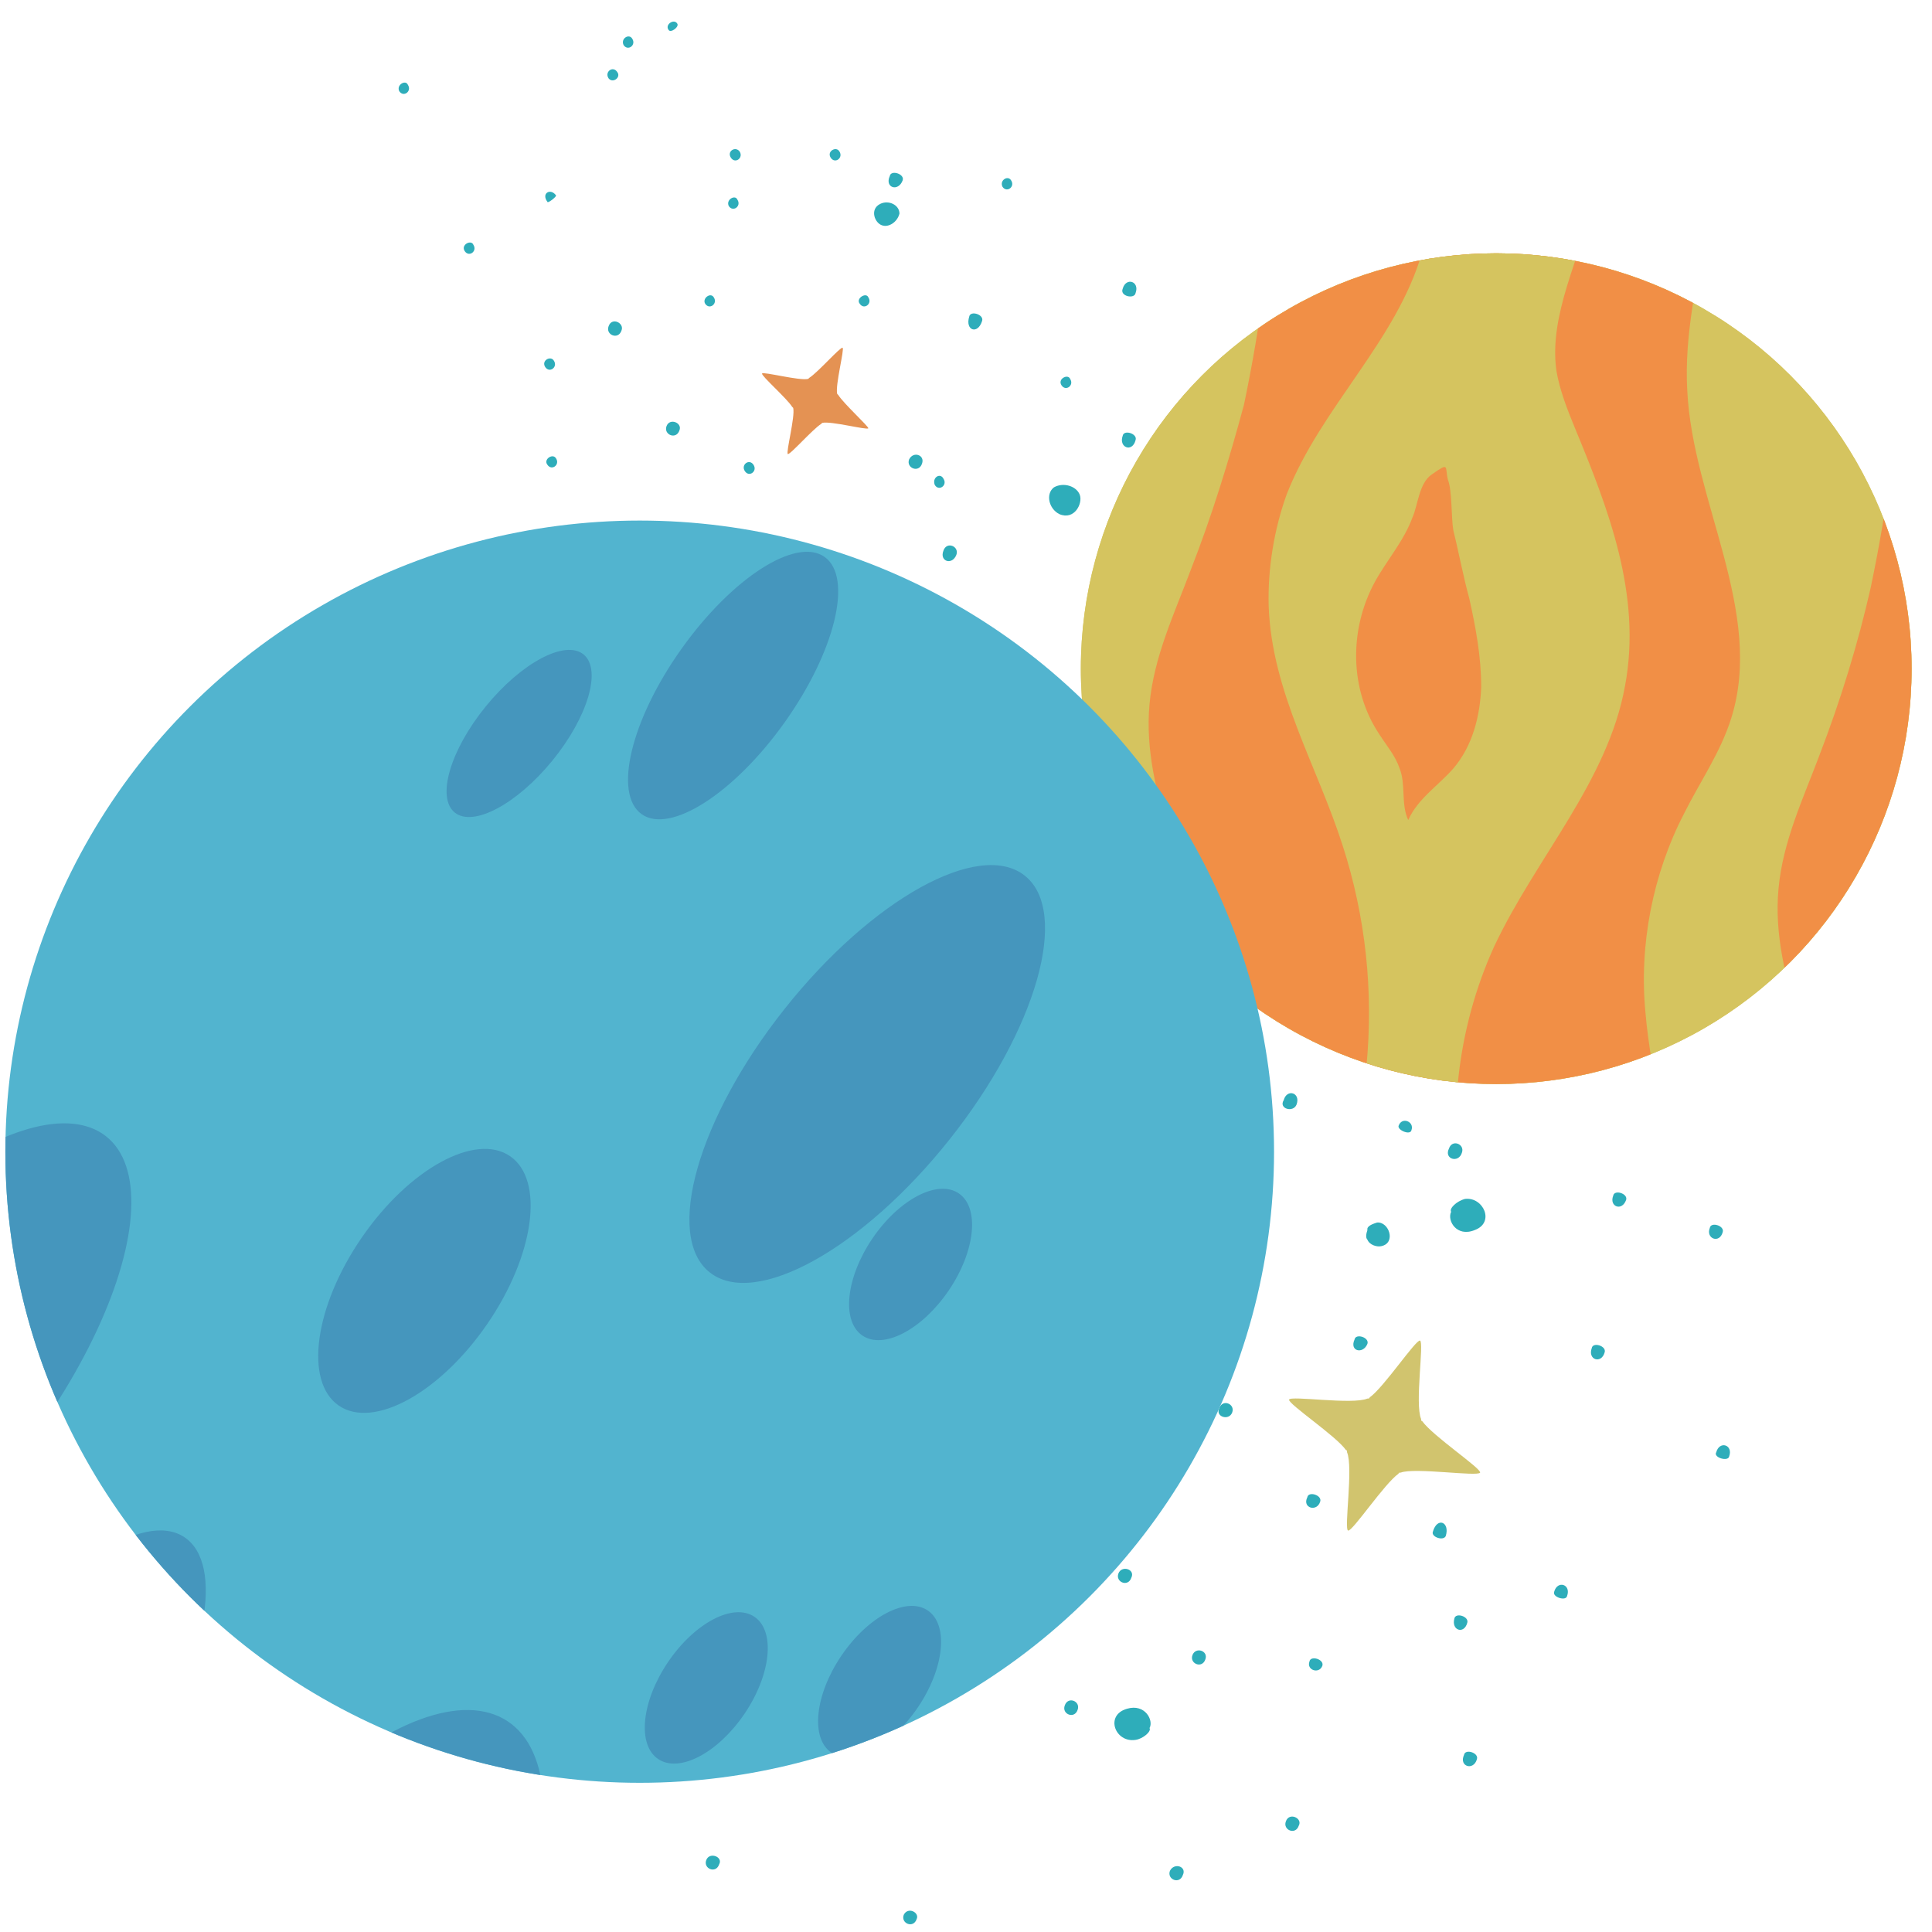 <?xml version="1.0" encoding="utf-8"?>
<!-- Generator: Adobe Illustrator 27.1.1, SVG Export Plug-In . SVG Version: 6.00 Build 0)  -->
<svg version="1.1" id="Layer_1" xmlns="http://www.w3.org/2000/svg" xmlns:xlink="http://www.w3.org/1999/xlink" x="0px" y="0px"
	 viewBox="0 0 180 180" style="enable-background:new 0 0 180 180;" xml:space="preserve">
<style type="text/css">
	.st0{fill:#2EADBA;}
	.st1{clip-path:url(#SVGID_00000093156725815501029810000015981733626398460322_);fill:none;}
	.st2{fill:#D1C46E;}
	.st3{fill:#E49253;}
	.st4{clip-path:url(#SVGID_00000173856612430169057890000012333173398437276339_);fill:#D5C45F;}
	.st5{clip-path:url(#SVGID_00000030488542702250602010000008892350533846937022_);fill:#F18F46;}
	.st6{clip-path:url(#SVGID_00000116196556063698253690000013636011780148340146_);fill:#F18F46;}
	.st7{clip-path:url(#SVGID_00000127726648997101887050000004555265967452324513_);fill:#D5C45F;}
	.st8{clip-path:url(#SVGID_00000153669833828860164490000014853511805054411167_);fill:#F18F46;}
	.st9{clip-path:url(#SVGID_00000107546367611473436260000012013880758850703029_);fill:none;}
	.st10{fill:#52B4CF;}
	.st11{clip-path:url(#SVGID_00000076590991381189322910000003170528757717153421_);}
	.st12{fill:#4596BD;}
</style>
<g>
	<path class="st0" d="M73.9,79.1c0.4-0.1,1.2,0.2,1.1,0.6c0.2,0.2,0.1,0.6,0,0.9c0.1,0.4-0.7,0.7-1,0.6C73,81.4,72.5,79.4,73.9,79.1
		z"/>
	<path class="st0" d="M105,159.2c1.7-0.5,2.5,1.1,2.1,1.8c0.2,0.3-0.6,1-1.3,1.1C103.9,162.4,102.9,159.8,105,159.2z"/>
	<path class="st0" d="M95.9,78.2c0,0.1,0.3,0.6,0.4,0.6c1,1.2,3.3,0.4,3.4-0.6c0.1-0.8-0.6-2.1-1.8-2.3
		C95.9,75.9,95.3,77.4,95.9,78.2z M98.3,78L98.3,78L98.3,78z M96.9,76.9c-0.1,0-0.2,0.1-0.3,0.2C96.7,76.9,96.8,76.9,96.9,76.9
		L96.9,76.9z M99,77.7L99,77.7C99,77.6,99,77.6,99,77.7C99.1,77.7,99,77.7,99,77.7z"/>
	<path class="st0" d="M89.3,150.8c0.8-0.6,0.6-2-0.4-2.5c-1.3-0.7-2.3,0.8-1.9,1.7C87.3,150.9,88.4,151.4,89.3,150.8z"/>
	<path class="st0" d="M128.7,116.1c-0.4,0.1-1.1-0.1-1.3-0.6c-0.2-0.2-0.1-0.6,0-0.9c-0.1-0.4,0.6-0.6,0.9-0.7
		C129.4,113.8,130.1,115.8,128.7,116.1z"/>
	<path class="st0" d="M137.4,114.6c-1.7,0.7-2.6-0.9-2.2-1.7c-0.2-0.3,0.5-1,1.3-1.2C138.2,111.5,139.3,113.9,137.4,114.6z"/>
	<path class="st0" d="M126.6,70.6c0-0.1-0.4-0.5-0.4-0.6c-1.1-1.1-3.3-0.2-3.4,0.8c-0.1,0.8,0.8,2,2,2.1
		C126.7,72.9,127.3,71.4,126.6,70.6z M124.3,70.9L124.3,70.9L124.3,70.9z M125.7,71.9c0.1,0,0.2-0.2,0.3-0.2
		C126,71.8,125.8,71.9,125.7,71.9L125.7,71.9z M123.5,71.2C123.5,71.2,123.5,71.3,123.5,71.2C123.5,71.3,123.5,71.3,123.5,71.2
		C123.5,71.3,123.5,71.2,123.5,71.2z"/>
	<path class="st0" d="M98.2,45.4c-0.8,0.6-0.5,2,0.5,2.5c1.4,0.6,2.2-1,1.9-1.8C100.3,45.3,99.1,44.9,98.2,45.4z"/>
	<path class="st0" d="M140.9,63.9c0.3-0.8-0.9-1.3-1.2-0.4C139.4,64.4,140.7,64.9,140.9,63.9z"/>
	<path class="st0" d="M113.9,51.6c0.3-0.8-0.9-1.3-1.2-0.4C112.2,52.4,113.4,52.9,113.9,51.6z"/>
	<path class="st0" d="M115.2,79.4c0.2-0.6-1.1-1-1.2-0.4C113.7,79.8,114.9,80.2,115.2,79.4z"/>
	<path class="st0" d="M122.8,85.6c0.3-0.8-0.9-1.3-1.2-0.4C121.6,85.4,122.8,85.9,122.8,85.6z"/>
	<path class="st0" d="M151.5,111.8c0.2-0.6-1.1-1-1.2-0.4C149.9,112.4,151.1,112.9,151.5,111.8z"/>
	<path class="st0" d="M160.5,114.8c0.2-0.6-1.1-1-1.2-0.4C158.9,115.4,160.2,115.9,160.5,114.8z"/>
	<path class="st0" d="M159.9,94c0.2-0.6-1.1-1-1.2-0.4C158.5,94,159.7,94.3,159.9,94z"/>
	<path class="st0" d="M150.2,75.4c0.4-1.1-0.9-1.5-1.2-0.4C148.7,75.5,150,76,150.2,75.4z"/>
	<path class="st0" d="M125.2,93.8c0.4-1.1-0.9-1.5-1.2-0.4C123.8,93.9,125,94.4,125.2,93.8z"/>
	<path class="st0" d="M118.2,88.8c0.4-1.1-0.9-1.5-1.2-0.4C116.6,89.1,117.9,89.6,118.2,88.8z"/>
	<path class="st0" d="M106.7,89.4c0.3-0.8-0.9-1.3-1.2-0.4C105.1,89.7,106.5,90.1,106.7,89.4z"/>
	<path class="st0" d="M109.3,106.6c0.3-0.8-0.9-1.3-1.2-0.4C107.6,107.2,108.9,107.6,109.3,106.6z"/>
	<path class="st0" d="M127.4,125.2c0.2-0.6-1.1-1-1.2-0.4C125.7,125.9,127,126.2,127.4,125.2z"/>
	<path class="st0" d="M134.7,143.1c0.4-1.3-0.8-1.8-1.2-0.4C133.3,143.2,134.5,143.6,134.7,143.1z"/>
	<path class="st0" d="M136.7,151.2c0.2-0.6-1.1-1-1.2-0.4C135.2,151.9,136.4,152.3,136.7,151.2z"/>
	<path class="st0" d="M149.5,126c0.2-0.6-1.1-1-1.2-0.4C147.9,126.7,149.2,127.1,149.5,126z"/>
	<path class="st0" d="M80.6,63.9c0.1-0.3-1.2-0.7-1.2-0.4C78.9,64.7,80.2,65.1,80.6,63.9z"/>
	<path class="st0" d="M89.1,51.7c0.3-0.8-0.9-1.3-1.2-0.4C87.5,52.3,88.7,52.7,89.1,51.7z"/>
	<path class="st0" d="M91.5,29.9c0.2-0.6-1.1-1-1.2-0.4C89.9,30.8,91.1,31.2,91.5,29.9z"/>
	<path class="st0" d="M84.1,16.8c0.2-0.6-1.1-1-1.2-0.4C82.4,17.5,83.7,17.9,84.1,16.8z"/>
	<path class="st0" d="M105.8,41c0.2-0.6-1.1-1-1.2-0.4C104.2,41.7,105.5,42.2,105.8,41z"/>
	<path class="st0" d="M124.6,42.5c0.4-1.3-0.8-1.8-1.2-0.4C123,42.9,124.3,43.3,124.6,42.5z"/>
	<path class="st0" d="M123,64c0.4-1.1-0.9-1.5-1.2-0.4C121.5,64.1,122.9,64.5,123,64z"/>
	<path class="st0" d="M108.5,75.4c0.2-0.6-1.1-1-1.2-0.4C107,76,108.2,76.5,108.5,75.4z"/>
	<path class="st0" d="M93.1,82c0.2-0.6-1.1-1-1.2-0.4C91.5,82.7,92.7,83.1,93.1,82z"/>
	<path class="st0" d="M98.9,107.1c0.2-0.6-1.1-1-1.2-0.4C97.4,107.6,98.6,107.9,98.9,107.1z"/>
	<path class="st0" d="M120.8,102.9c0.4-1.1-0.9-1.5-1.2-0.4C119.1,103.3,120.5,103.7,120.8,102.9z"/>
	<path class="st0" d="M70.9,89c0.4-1.1-0.9-1.5-1.2-0.4C69.4,89.1,70.6,89.5,70.9,89z"/>
	<path class="st0" d="M83.1,113.7c0.3-0.8-0.9-1.3-1.2-0.4C81.7,114.2,82.9,114.7,83.1,113.7z"/>
	<path class="st0" d="M123.2,155.2c0.2-0.6-1.1-1-1.2-0.4C121.7,155.6,122.9,156,123.2,155.2z"/>
	<path class="st0" d="M35,101c0.3-0.8-0.9-1.3-1.2-0.4C33.5,101.4,34.7,101.8,35,101z"/>
	<path class="st0" d="M133,69.4c0.4-1.1-0.9-1.5-1.2-0.4C131.5,69.6,132.8,70,133,69.4z"/>
	<path class="st0" d="M128.9,73.3c0.1-0.3-1.2-0.7-1.2-0.4C127.3,74.1,128.5,74.4,128.9,73.3z"/>
	<path class="st0" d="M126.8,77.6c0.4-1.1-0.9-1.5-1.2-0.4C125.2,78.1,126.5,78.4,126.8,77.6z"/>
	<path class="st0" d="M146.2,98.8c0.3-0.8-0.9-1.3-1.2-0.4C144.9,99,146.1,99.5,146.2,98.8z"/>
	<path class="st0" d="M136.2,107.4c0.3-0.8-0.9-1.3-1.2-0.4C134.5,108,135.9,108.4,136.2,107.4z"/>
	<path class="st0" d="M110.1,59.7c0.4-1.1-0.9-1.5-1.2-0.4C108.7,60,109.9,60.3,110.1,59.7z"/>
	<path class="st0" d="M131.6,33.4c0.4-1.1-0.9-1.5-1.2-0.4C130.1,33.5,131.4,33.9,131.6,33.4z"/>
	<path class="st0" d="M152.5,59.2c0-0.4-0.1-0.7-0.3-0.9l-0.7-0.2c-0.3-0.2-0.7,0.2-0.9,0.5c0,0.4,0.1,0.7,0.3,0.9l0.7,0.2
		C152,59.9,152.4,59.6,152.5,59.2z"/>
	<path class="st0" d="M137.6,163.9c0.2-0.6-1.1-1-1.2-0.4C135.9,164.6,137.3,165,137.6,163.9z"/>
	<path class="st0" d="M105.8,27.3c0.4-1.1-0.9-1.5-1.2-0.4C104.3,27.6,105.7,27.9,105.8,27.3z"/>
	<path class="st0" d="M126.9,87c0.3-0.8-0.9-1.3-1.2-0.4C125.6,86.8,126.8,87.2,126.9,87z"/>
	<path class="st0" d="M146,148.7c0.4-1.1-0.9-1.5-1.2-0.4C144.6,148.8,145.9,149.2,146,148.7z"/>
	<path class="st0" d="M161.1,135.7c0.4-1.1-0.9-1.5-1.2-0.4C159.6,135.8,161,136.2,161.1,135.7z"/>
	<path class="st0" d="M114.8,131.6c0.3-0.8-0.9-1.3-1.2-0.4C113.2,132,114.5,132.4,114.8,131.6z"/>
	<path class="st0" d="M109.1,121.1c0.4-1.1-0.9-1.5-1.2-0.4C107.6,121.5,109,121.9,109.1,121.1z"/>
	<path class="st0" d="M123,139.9c0.2-0.6-1.1-1-1.2-0.4C121.3,140.5,122.7,140.9,123,139.9z"/>
	<path class="st0" d="M65.9,94.2c-0.3,0.8,0.9,1.3,1.2,0.4C67.5,93.9,66.2,93.3,65.9,94.2z"/>
	<path class="st0" d="M73.7,96.5c-0.3,0.8,0.9,1.3,1.2,0.4C75.3,96.1,74.1,95.6,73.7,96.5z"/>
	<path class="st0" d="M86.2,112.5c-0.3,0.8,0.9,1.3,1.2,0.4S86.5,111.7,86.2,112.5z"/>
	<path class="st0" d="M74.4,122.9c-0.3,0.8,0.9,1.3,1.2,0.4C75.9,122.7,74.8,122.1,74.4,122.9z"/>
	<path class="st0" d="M78.1,133.9c-0.3,0.8,0.9,1.3,1.2,0.4C79.6,133.7,78.4,133.1,78.1,133.9z"/>
	<path class="st0" d="M89.9,140.2c-0.3,0.8,0.9,1.3,1.2,0.4C91.5,139.9,90.2,139.4,89.9,140.2z"/>
	<path class="st0" d="M101.5,135.5c-0.3,0.8,0.9,1.3,1.2,0.4C103.2,135.2,101.9,134.6,101.5,135.5z"/>
	<path class="st0" d="M111.1,154.2c-0.3,0.8,0.9,1.3,1.2,0.4C112.6,153.8,111.4,153.4,111.1,154.2z"/>
	<path class="st0" d="M99.2,158.9c-0.3,0.8,0.9,1.3,1.2,0.4C100.7,158.5,99.5,158,99.2,158.9z"/>
	<path class="st0" d="M104.2,146.6c-0.3,0.8,0.9,1.3,1.2,0.4C105.8,146.2,104.5,145.8,104.2,146.6z"/>
	<path class="st0" d="M77.8,153.5c-0.3,0.8,0.9,1.3,1.2,0.4S78.2,152.6,77.8,153.5z"/>
	<path class="st0" d="M109,174.3c-0.3,0.8,0.9,1.3,1.2,0.4C110.6,173.9,109.4,173.5,109,174.3z"/>
	<path class="st0" d="M119.8,169.7c-0.3,0.8,0.9,1.3,1.2,0.4C121.4,169.4,120.1,168.8,119.8,169.7z"/>
	<path class="st0" d="M98.4,112.7c-0.3,0.8,0.9,1.3,1.2,0.4S98.7,111.9,98.4,112.7z"/>
	<path class="st0" d="M102.4,99.1c-0.3,0.8,0.9,1.3,1.2,0.4C103.9,98.8,102.6,98.3,102.4,99.1z"/>
	<path class="st0" d="M123.6,131.7c-0.3,0.8,0.9,1.3,1.2,0.4C125,131.8,123.8,131.3,123.6,131.7z"/>
	<path class="st0" d="M130.3,104.9c-0.1,0.4,1.1,0.9,1.2,0.4C131.8,104.5,130.6,104,130.3,104.9z"/>
	<path class="st0" d="M99,67.2c-0.3,0.8,0.9,1.3,1.2,0.4C100.6,66.9,99.4,66.5,99,67.2z"/>
	<path class="st0" d="M84.7,42.8c-0.3,0.8,0.9,1.3,1.2,0.4C86.2,42.4,85.1,42,84.7,42.8z"/>
	<path class="st0" d="M62.1,39.7c-0.3,0.8,0.9,1.3,1.2,0.4C63.6,39.4,62.4,38.9,62.1,39.7z"/>
	<path class="st0" d="M67,116.5c0.4-1.1-0.9-1.5-1.2-0.4C65.6,116.3,66.8,116.8,67,116.5z"/>
	<path class="st0" d="M51.7,76c-0.3,0.8,0.9,1.3,1.2,0.4C53.2,75.6,52,75.2,51.7,76z"/>
	<path class="st0" d="M41.7,89.5c-0.3,0.8,0.9,1.3,1.2,0.4C43.3,89.2,42,88.8,41.7,89.5z"/>
	<path class="st0" d="M49.7,127.5c-0.3,0.8,0.9,1.3,1.2,0.4C51.3,127.3,50,126.8,49.7,127.5z"/>
	<path class="st0" d="M67.1,138.5c-0.3,0.8,0.9,1.3,1.2,0.4C68.6,138.1,67.3,137.7,67.1,138.5z"/>
	<path class="st0" d="M55.1,111.7c-0.3,0.8,0.9,1.3,1.2,0.4C56.7,111.4,55.5,110.8,55.1,111.7z"/>
	<path class="st0" d="M53.8,154.1c-0.3,0.8,0.9,1.3,1.2,0.4C55.3,153.7,54.1,153.2,53.8,154.1z"/>
	<path class="st0" d="M65.8,173.3c-0.3,0.8,0.9,1.3,1.2,0.4C67.4,173,66.1,172.5,65.8,173.3z"/>
	<path class="st0" d="M84.2,178.4c-0.3,0.8,0.9,1.3,1.2,0.4C85.7,178.2,84.6,177.6,84.2,178.4z"/>
	<path class="st0" d="M40.4,134.8c-0.3,0.8,0.9,1.3,1.2,0.4C41.9,134.4,40.6,134,40.4,134.8z"/>
	<path class="st0" d="M69.2,128.9c-0.3,0.8,0.9,1.3,1.2,0.4C70.7,128.6,69.5,128.1,69.2,128.9z"/>
	<path class="st0" d="M90.7,115.7c-0.1,0.4,1.1,0.9,1.2,0.4C92.2,115.5,91,115,90.7,115.7z"/>
	<path class="st0" d="M90.7,102c-0.1,0.4,1.1,0.9,1.2,0.4C92.2,101.7,91.1,101.1,90.7,102z"/>
	<path class="st0" d="M79,98.9c-0.3,0.8,0.9,1.3,1.2,0.4C80.5,98.5,79.3,98.1,79,98.9z"/>
	<path class="st0" d="M64,66.2c-0.3,0.8,0.9,1.3,1.2,0.4C65.6,66,64.3,65.4,64,66.2z"/>
	<path class="st0" d="M72.5,68.3c-0.3,0.8,0.9,1.3,1.2,0.4C74,68,72.8,67.4,72.5,68.3z"/>
	<path class="st0" d="M55.6,56.2c-0.3,0.8,0.9,1.3,1.2,0.4C57,56.2,55.7,55.8,55.6,56.2z"/>
	<path class="st0" d="M49.1,57.3c-0.3,0.8,0.9,1.3,1.2,0.4C50.6,56.9,49.3,56.5,49.1,57.3z"/>
	<path class="st0" d="M56.7,30.4c-0.3,0.8,0.9,1.3,1.2,0.4C58.2,30.1,57,29.5,56.7,30.4z"/>
	<path class="st0" d="M73.5,54.4c-0.3,0.8,0.9,1.3,1.2,0.4C75,54.1,73.8,53.6,73.5,54.4z"/>
	<path class="st0" d="M95.7,89.8c-0.3,0.8,0.9,1.3,1.2,0.4C97.2,89.8,96,89.4,95.7,89.8z"/>
	<path class="st0" d="M82.7,130.7c-0.3,0.8,0.9,1.3,1.2,0.4C84.4,130.3,83.1,129.8,82.7,130.7z"/>
</g>
<g id="flowing-planet-3">
	<g>
		<g>
			<g>
				<defs>
					<circle id="SVGID_1_" cx="139.4" cy="62.1" r="38.7"/>
				</defs>
				<clipPath id="SVGID_00000082369059067728924280000013858660785828435891_">
					<use xlink:href="#SVGID_1_"  style="overflow:visible;"/>
				</clipPath>
				
					<circle style="clip-path:url(#SVGID_00000082369059067728924280000013858660785828435891_);fill:none;" cx="139.4" cy="62.1" r="38.7"/>
			</g>
		</g>
	</g>
</g>
<g id="flowing-universe">
</g>
<g>
	<path class="st0" d="M83.8,19.9c0-0.8-1-1.3-1.8-0.9c-1,0.5-0.5,1.8,0.2,2C82.8,21.2,83.6,20.7,83.8,19.9z"/>
	<path class="st0" d="M57.5,6.7c-0.4-0.6-1.2,0-0.8,0.6C57.1,7.8,57.9,7.2,57.5,6.7z"/>
	<path class="st0" d="M37.2,8.5c0.4,0.6,1.2,0,0.8-0.6C37.8,7.4,36.9,7.9,37.2,8.5z"/>
	<path class="st0" d="M58.1,4.2c0.4,0.6,1.2,0,0.8-0.6C58.6,3.1,57.8,3.6,58.1,4.2z"/>
	<path class="st0" d="M67.9,19.2c0.4,0.6,1.2,0,0.8-0.6C68.5,18.1,67.6,18.6,67.9,19.2z"/>
	<path class="st0" d="M77.4,14.7c0.4,0.6,1.2,0,0.8-0.6C77.9,13.6,77,14.1,77.4,14.7z"/>
	<path class="st0" d="M93.4,17.4c0.4,0.6,1.2,0,0.8-0.6C93.9,16.3,93.1,16.8,93.4,17.4z"/>
	<path class="st0" d="M80.1,28.3c0.4,0.6,1.2,0,0.8-0.6C80.7,27.2,79.7,27.8,80.1,28.3z"/>
	<path class="st0" d="M51.8,18.2c-0.5-0.7-1.4-0.2-0.8,0.6C51,19,51.9,18.3,51.8,18.2z"/>
	<path class="st0" d="M50.8,34.2c0.4,0.6,1.2,0,0.8-0.6C51.3,33.1,50.4,33.6,50.8,34.2z"/>
	<path class="st0" d="M65.7,28.3c0.4,0.6,1.2,0,0.8-0.6C66.2,27.2,65.4,27.8,65.7,28.3z"/>
	<path class="st0" d="M43.3,23.4c0.4,0.6,1.2,0,0.8-0.6C43.9,22.3,42.9,22.8,43.3,23.4z"/>
	<path class="st0" d="M69.4,43.9c0.4,0.6,1.2,0,0.8-0.6S69,43.3,69.4,43.9z"/>
	<path class="st0" d="M87.1,45.2c0.4,0.6,1.2,0,0.8-0.6C87.6,44,86.8,44.5,87.1,45.2z"/>
	<path class="st0" d="M98.9,35.9c0.4,0.6,1.2,0,0.8-0.6C99.5,34.8,98.5,35.3,98.9,35.9z"/>
	<path class="st0" d="M51,43.3c0.4,0.6,1.2,0,0.8-0.6C51.5,42.2,50.6,42.8,51,43.3z"/>
	<path class="st0" d="M62.3,2.8c0.2,0.3,1-0.3,0.8-0.6C62.8,1.7,61.9,2.3,62.3,2.8z"/>
	<path class="st0" d="M68.1,14.7c0.4,0.6,1.2,0,0.8-0.6C68.5,13.6,67.7,14.1,68.1,14.7z"/>
</g>
<path class="st2" d="M137.9,137.2L137.9,137.2c0.1-0.4-4.4-3.4-5.4-4.8c-0.1,0-0.1-0.1-0.1-0.2c-0.6-1.4,0.3-7.2-0.1-7.3l0,0l0,0
	l0,0l0,0l0,0l0,0c-0.4-0.1-3.4,4.4-4.7,5.3c0,0.1-0.1,0.1-0.2,0.1c-1.4,0.6-7.2-0.3-7.3,0.1l0,0l0,0l0,0l0,0l0,0l0,0
	c-0.1,0.4,4.4,3.4,5.3,4.7c0.1,0,0.1,0.1,0.1,0.2c0.6,1.4-0.3,7.2,0.1,7.3l0,0l0,0l0,0l0,0l0,0l0,0c0.4,0.1,3.4-4.4,4.7-5.3
	c0-0.1,0.1-0.1,0.2-0.1C131.8,136.7,137.7,137.6,137.9,137.2C137.8,137.2,137.8,137.2,137.9,137.2
	C137.8,137.2,137.8,137.2,137.9,137.2C137.8,137.2,137.8,137.2,137.9,137.2L137.9,137.2L137.9,137.2z"/>
<path class="st3" d="M80.9,39.9L80.9,39.9c0-0.2-2.3-2.3-2.8-3.1L78,36.7c-0.2-0.8,0.7-4.2,0.5-4.3l0,0l0,0l0,0l0,0l0,0l0,0
	c-0.2-0.1-2.3,2.3-3.1,2.8l-0.1,0.1c-0.8,0.2-4.2-0.7-4.3-0.5l0,0l0,0l0,0l0,0l0,0l0,0c-0.1,0.2,2.3,2.3,2.8,3.1l0.1,0.1
	c0.2,0.8-0.7,4.2-0.5,4.3l0,0l0,0l0,0l0,0l0,0l0,0c0.2,0.1,2.3-2.3,3.1-2.8l0.1-0.1C77.4,39.2,80.8,40.1,80.9,39.9L80.9,39.9
	L80.9,39.9L80.9,39.9L80.9,39.9L80.9,39.9z"/>
<g id="flowing-planet-3_00000120543997659479238880000007260867989826872212_">
	<g>
		<g>
			<g>
				<defs>
					<circle id="SVGID_00000023276041511802473160000004245430493202379188_" cx="139.4" cy="62.3" r="38.7"/>
				</defs>
				<use xlink:href="#SVGID_00000023276041511802473160000004245430493202379188_"  style="overflow:visible;fill:#D5C45F;"/>
				<clipPath id="SVGID_00000172432648798547435610000017525360636763534223_">
					<use xlink:href="#SVGID_00000023276041511802473160000004245430493202379188_"  style="overflow:visible;"/>
				</clipPath>
				
					<circle style="clip-path:url(#SVGID_00000172432648798547435610000017525360636763534223_);fill:#D5C45F;" cx="139.4" cy="62.3" r="38.7"/>
			</g>
		</g>
		<g>
			<defs>
				<circle id="SVGID_00000085938798036631205110000003695626532548329387_" cx="139.4" cy="62.3" r="38.7"/>
			</defs>
			<clipPath id="SVGID_00000029012899816267544200000013323159200556253866_">
				<use xlink:href="#SVGID_00000085938798036631205110000003695626532548329387_"  style="overflow:visible;"/>
			</clipPath>
			<path style="clip-path:url(#SVGID_00000029012899816267544200000013323159200556253866_);fill:#F18F46;" d="M110.9,53.2
				c-1.5,4-3.4,8-3.8,12.4c-0.8,8.5,4.3,16.6,5,25.1c0.5,6.3-1.5,12.7,0.1,18.9c1.1,4.5,4,8.3,6.9,11.8c2,2.4,4.6,5.1,7.8,5.3
				c3,0.1,5.8-2.2,8.9-1.9c1.2,0.2,2.5,0.7,3.7,0.9c2.1,0.3,4.1-0.8,5.8-2.1c4-2.7,7.6-6.4,8.9-11.1c1.7-5.8-0.4-12.1-0.9-18.2
				c-0.6-6.3,0.7-12.9,3.6-18.5c1.5-3,3.4-5.7,4.4-8.9c3.1-9.9-3.6-20.2-4.1-30.5c-0.6-10.4,5-21,2.1-31c-1.5-5.1-5.2-9.5-9.6-12.5
				c-4.4-3-9.7-4.7-15.1-5.6c-5-0.9-10.8-1-14.5,2.4c-1.8,1.6-2.9,3.9-3.8,6.1c-1.6,3.4-3,7-1.4,10.7c1.2,2.8,3.1,4.8,3.4,8
				c0.4,7.5-0.9,16-2.4,23.2C114.5,42.9,112.9,48.1,110.9,53.2z"/>
		</g>
		<g>
			<defs>
				<circle id="SVGID_00000150091410029020985980000017114880562172558212_" cx="139.4" cy="62.3" r="38.7"/>
			</defs>
			<clipPath id="SVGID_00000100372319932308308220000017840987057200232065_">
				<use xlink:href="#SVGID_00000150091410029020985980000017114880562172558212_"  style="overflow:visible;"/>
			</clipPath>
			<path style="clip-path:url(#SVGID_00000100372319932308308220000017840987057200232065_);fill:#F18F46;" d="M169.5,70.4
				c-1.5,4-3.4,8-3.8,12.4c-0.8,8.5,4.3,16.6,5,25.1c0.5,6.3-1.5,12.7,0.1,18.9c1.1,4.5,4,8.3,6.9,11.8c2,2.4,4.6,5.1,7.8,5.3
				c3,0.1,5.8-2.2,8.9-1.9c1.2,0.2,2.5,0.7,3.7,0.9c2.1,0.3,4.1-0.8,5.8-2.1c4-2.7,7.6-6.4,8.9-11.1c1.7-5.8-0.4-12.1-0.9-18.2
				c-0.6-6.3,0.7-12.9,3.6-18.5c1.5-3,3.4-5.7,4.4-8.9c3.1-9.9-3.6-20.2-4.1-30.5c-0.6-10.4,5-21,2.1-31c-1.5-5.1-5.2-9.5-9.6-12.5
				s-9.7-4.7-15.1-5.6c-5-0.9-10.8-1-14.5,2.4c-1.8,1.6-2.9,3.9-3.8,6.1c-1.6,3.4-3,7-1.4,10.7c1,2.6,3,4.6,3.2,7.8
				c0.4,7.5-0.9,16-2.4,23.2C173.1,60,171.5,65.2,169.5,70.4z"/>
		</g>
		<g>
			<defs>
				<circle id="SVGID_00000183213249563309637790000012323245102048937604_" cx="139.4" cy="62.3" r="38.7"/>
			</defs>
			<clipPath id="SVGID_00000040546045303364564060000016074027234531893173_">
				<use xlink:href="#SVGID_00000183213249563309637790000012323245102048937604_"  style="overflow:visible;"/>
			</clipPath>
			<path style="clip-path:url(#SVGID_00000040546045303364564060000016074027234531893173_);fill:#D5C45F;" d="M148.5,18.7
				c-1.3,5.3-4.2,10.6-3.5,15.8c0.3,1.8,1,3.6,1.7,5.3c3.1,7.5,6.3,15.6,4.7,24.1c-1.6,8.9-8.3,16-12.2,24.3
				c-3.5,7.7-4.4,16.4-2.8,24.4c-1.8,2-5,3.6-6.8,2c-1.9-1.7-2.7-4.3-2.9-7c-0.2-2.7,0.3-5.4,0.6-8.2c0.7-7.1-0.1-14.1-2.2-20.6
				c-2.4-7.5-6.6-14.3-6.9-22.3c-0.1-3.5,0.5-7.2,1.7-10.5c3.2-8.1,10.2-14.2,12.6-22.5c1.6-5.7,0.9-12.1,3.9-17.2
				c1.9-1,3.8-2.1,5.8-2.5c2-0.3,4.2,0,5.6,1.5c1.8,2,1.7,5.3,1.5,8.3"/>
		</g>
		<g>
			<defs>
				<circle id="SVGID_00000091729483880161077230000004794741156274026383_" cx="139.4" cy="62.3" r="38.7"/>
			</defs>
			<clipPath id="SVGID_00000040565349437421232990000003564833716463755911_">
				<use xlink:href="#SVGID_00000091729483880161077230000004794741156274026383_"  style="overflow:visible;"/>
			</clipPath>
			<path style="clip-path:url(#SVGID_00000040565349437421232990000003564833716463755911_);fill:#F18F46;" d="M136.9,55.8
				c0.6,2.7,1.1,5.4,1.1,8.2c-0.1,2.7-0.8,5.5-2.6,7.6c-1.4,1.6-3.3,2.8-4.2,4.8c-0.7-1.5-0.2-3.3-0.8-4.8c-0.4-1.2-1.2-2.1-1.9-3.2
				c-2.8-4.2-2.8-9.8-0.4-14.2c1.1-2,2.7-3.8,3.5-6c0.5-1.1,0.6-3.2,1.8-4c1.7-1.2,1.2-0.7,1.5,0.5c0.4,1,0.3,3.5,0.5,4.7
				C135.9,51.4,136.3,53.6,136.9,55.8z"/>
		</g>
		<g>
			<g>
				<defs>
					<circle id="SVGID_00000164501052149838678710000011552447243966539923_" cx="139.4" cy="62.3" r="38.7"/>
				</defs>
				<clipPath id="SVGID_00000166652810392386852430000013346686293209107389_">
					<use xlink:href="#SVGID_00000164501052149838678710000011552447243966539923_"  style="overflow:visible;"/>
				</clipPath>
				
					<circle style="clip-path:url(#SVGID_00000166652810392386852430000013346686293209107389_);fill:none;" cx="139.4" cy="62.3" r="38.7"/>
			</g>
		</g>
	</g>
</g>
<g id="planet-2">
	<g>
		<ellipse class="st10" cx="59.6" cy="107.3" rx="59.1" ry="58.8"/>
	</g>
	<g>
		<defs>
			<ellipse id="SVGID_00000091712331334835348960000016844782302824851125_" cx="59.6" cy="107.3" rx="59.1" ry="58.8"/>
		</defs>
		<clipPath id="SVGID_00000160183503752118939560000005494020024578906763_">
			<use xlink:href="#SVGID_00000091712331334835348960000016844782302824851125_"  style="overflow:visible;"/>
		</clipPath>
		<g style="clip-path:url(#SVGID_00000160183503752118939560000005494020024578906763_);">
			<g>
				
					<ellipse transform="matrix(0.622 -0.783 0.783 0.622 -47.839 101.066)" class="st12" cx="80.8" cy="100.1" rx="23.6" ry="9.8"/>
			</g>
			<g>
				
					<ellipse transform="matrix(0.622 -0.783 0.783 0.622 -104.097 42.144)" class="st12" cx="-8.4" cy="128.9" rx="29.4" ry="12.2"/>
			</g>
			<g>
				
					<ellipse transform="matrix(0.55 -0.835 0.835 0.55 -130.264 77.108)" class="st12" cx="6.5" cy="159.5" rx="19.4" ry="8.2"/>
			</g>
			<g>
				
					<ellipse transform="matrix(0.632 -0.775 0.775 0.632 -35.156 62.679)" class="st12" cx="48.4" cy="68.3" rx="9.5" ry="4"/>
			</g>
			<g>
				
					<ellipse transform="matrix(0.58 -0.815 0.815 0.58 -23.39 82.473)" class="st12" cx="68.3" cy="63.9" rx="14.7" ry="5.9"/>
			</g>
			<g>
				
					<ellipse transform="matrix(0.566 -0.824 0.824 0.566 -81.173 84.444)" class="st12" cx="39.6" cy="119.3" rx="14.1" ry="7.1"/>
			</g>
			<g>
				
					<ellipse transform="matrix(0.561 -0.828 0.828 0.561 -194.708 74.741)" class="st12" cx="-26.9" cy="221" rx="13.6" ry="7.4"/>
			</g>
			<g>
				
					<ellipse transform="matrix(0.561 -0.828 0.828 0.561 -93.744 136.574)" class="st12" cx="81.9" cy="156.7" rx="8" ry="4.3"/>
			</g>
			<g>
				
					<ellipse transform="matrix(0.561 -0.828 0.828 0.561 -101.356 123.495)" class="st12" cx="65.8" cy="157.3" rx="8" ry="4.3"/>
			</g>
			<g>
				
					<ellipse transform="matrix(0.561 -0.828 0.828 0.561 -60.357 121.879)" class="st12" cx="84.8" cy="117.9" rx="8" ry="4.3"/>
			</g>
			<g>
				
					<ellipse transform="matrix(0.55 -0.835 0.835 0.55 -143.407 108.866)" class="st12" cx="29.4" cy="187.6" rx="32.5" ry="13.8"/>
			</g>
		</g>
	</g>
</g>
</svg>
